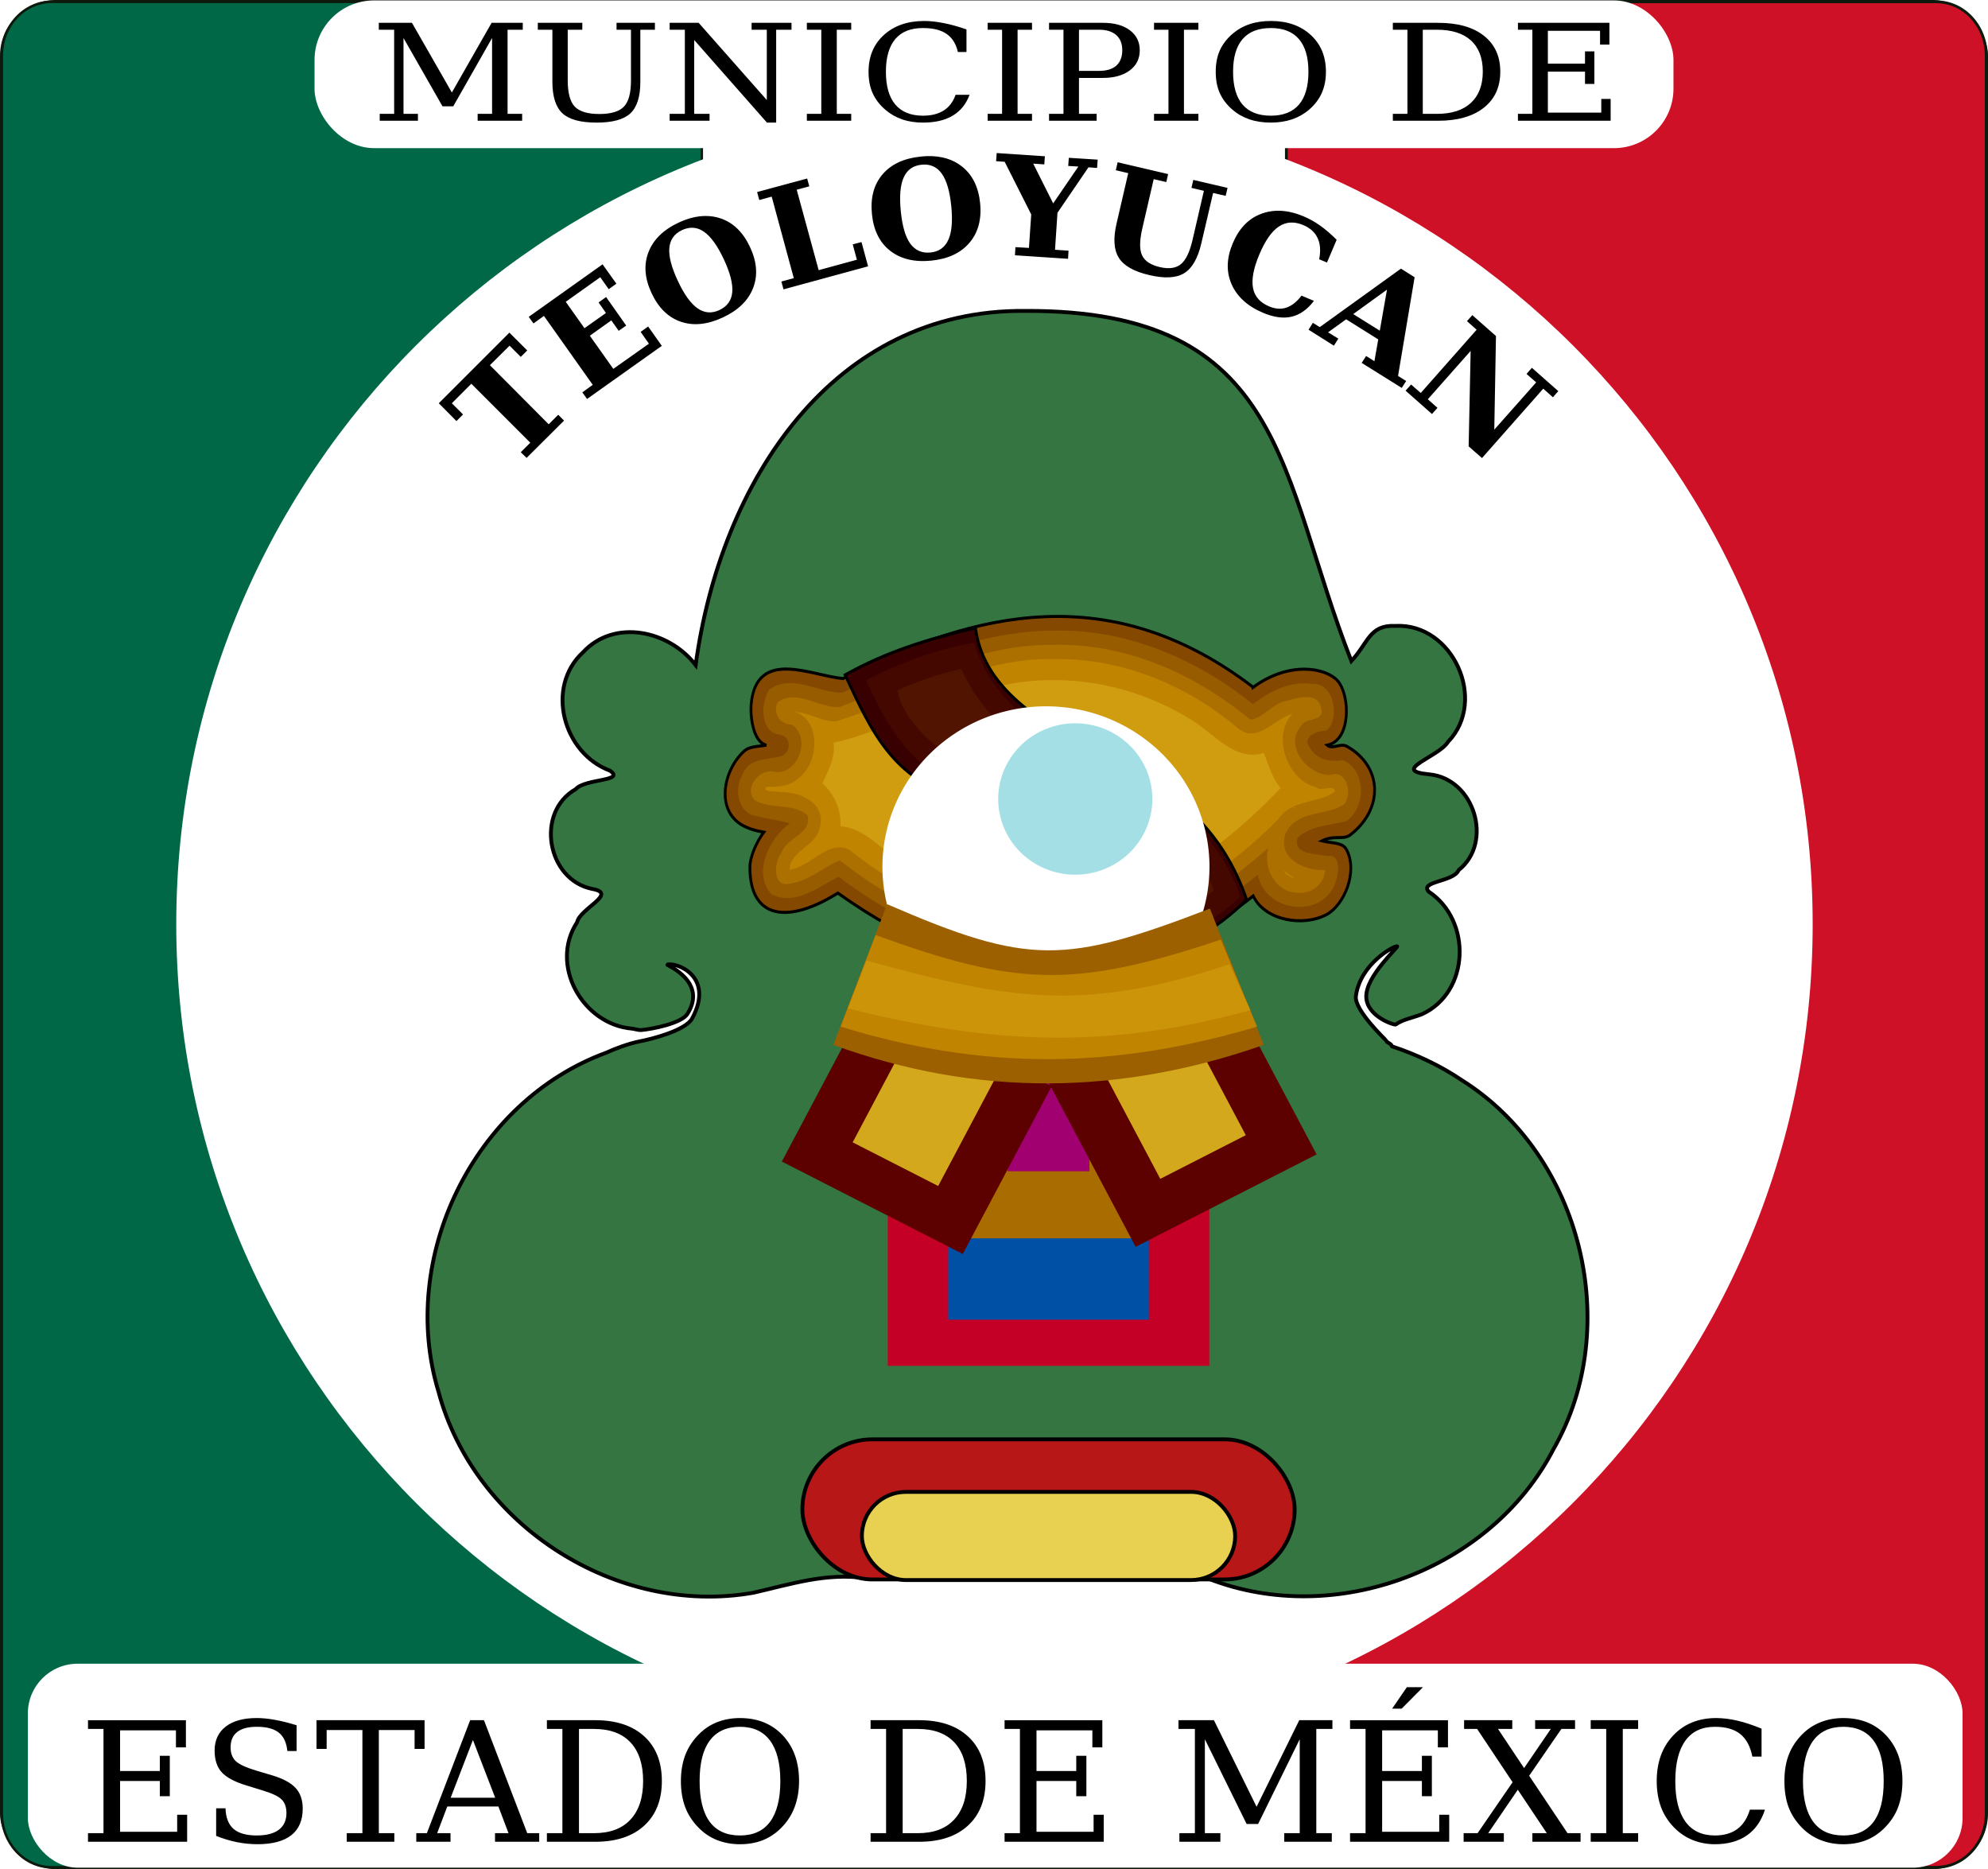 <?xml version="1.0" encoding="UTF-8" standalone="no"?>
<!-- Created with Inkscape (http://www.inkscape.org/) -->

<svg
   xmlns:dc="http://purl.org/dc/elements/1.1/"
   xmlns:cc="http://creativecommons.org/ns#"
   xmlns:rdf="http://www.w3.org/1999/02/22-rdf-syntax-ns#"
   xmlns:svg="http://www.w3.org/2000/svg"
   xmlns="http://www.w3.org/2000/svg"
   xmlns:sodipodi="http://sodipodi.sourceforge.net/DTD/sodipodi-0.dtd"
   xmlns:inkscape="http://www.inkscape.org/namespaces/inkscape"
   width="404.775"
   height="380.521"
   id="svg2"
   version="1.1"
   inkscape:version="0.47 r22583"
   sodipodi:docname="TEOLOYUCAN.svg">
  <defs
     id="defs4">
    <inkscape:perspective
       sodipodi:type="inkscape:persp3d"
       inkscape:vp_x="0 : 526.18109 : 1"
       inkscape:vp_y="0 : 1000 : 0"
       inkscape:vp_z="744.09448 : 526.18109 : 1"
       inkscape:persp3d-origin="372.04724 : 350.78739 : 1"
       id="perspective10" />
    <inkscape:perspective
       id="perspective2905"
       inkscape:persp3d-origin="0.5 : 0.33333333 : 1"
       inkscape:vp_z="1 : 0.5 : 1"
       inkscape:vp_y="0 : 1000 : 0"
       inkscape:vp_x="0 : 0.5 : 1"
       sodipodi:type="inkscape:persp3d" />
    <inkscape:perspective
       id="perspective2978"
       inkscape:persp3d-origin="0.5 : 0.33333333 : 1"
       inkscape:vp_z="1 : 0.5 : 1"
       inkscape:vp_y="0 : 1000 : 0"
       inkscape:vp_x="0 : 0.5 : 1"
       sodipodi:type="inkscape:persp3d" />
    <inkscape:perspective
       id="perspective3949"
       inkscape:persp3d-origin="0.5 : 0.33333333 : 1"
       inkscape:vp_z="1 : 0.5 : 1"
       inkscape:vp_y="0 : 1000 : 0"
       inkscape:vp_x="0 : 0.5 : 1"
       sodipodi:type="inkscape:persp3d" />
    <inkscape:perspective
       id="perspective2913"
       inkscape:persp3d-origin="0.5 : 0.33333333 : 1"
       inkscape:vp_z="1 : 0.5 : 1"
       inkscape:vp_y="0 : 1000 : 0"
       inkscape:vp_x="0 : 0.5 : 1"
       sodipodi:type="inkscape:persp3d" />
    <inkscape:perspective
       id="perspective2898"
       inkscape:persp3d-origin="0.5 : 0.33333333 : 1"
       inkscape:vp_z="1 : 0.5 : 1"
       inkscape:vp_y="0 : 1000 : 0"
       inkscape:vp_x="0 : 0.5 : 1"
       sodipodi:type="inkscape:persp3d" />
    <inkscape:perspective
       sodipodi:type="inkscape:persp3d"
       inkscape:vp_x="0 : 0.5 : 1"
       inkscape:vp_y="0 : 1000 : 0"
       inkscape:vp_z="1 : 0.5 : 1"
       inkscape:persp3d-origin="0.5 : 0.33333333 : 1"
       id="perspective3102" />
    <inkscape:perspective
       sodipodi:type="inkscape:persp3d"
       inkscape:vp_x="0 : 0.5 : 1"
       inkscape:vp_y="0 : 1000 : 0"
       inkscape:vp_z="1 : 0.5 : 1"
       inkscape:persp3d-origin="0.5 : 0.33333333 : 1"
       id="perspective2913-7" />
    <inkscape:perspective
       sodipodi:type="inkscape:persp3d"
       inkscape:vp_x="0 : 0.5 : 1"
       inkscape:vp_y="0 : 1000 : 0"
       inkscape:vp_z="1 : 0.5 : 1"
       inkscape:persp3d-origin="0.5 : 0.33333333 : 1"
       id="perspective3949-3" />
    <inkscape:perspective
       sodipodi:type="inkscape:persp3d"
       inkscape:vp_x="0 : 0.5 : 1"
       inkscape:vp_y="0 : 1000 : 0"
       inkscape:vp_z="1 : 0.5 : 1"
       inkscape:persp3d-origin="0.5 : 0.33333333 : 1"
       id="perspective2978-3" />
    <inkscape:perspective
       sodipodi:type="inkscape:persp3d"
       inkscape:vp_x="0 : 0.5 : 1"
       inkscape:vp_y="0 : 1000 : 0"
       inkscape:vp_z="1 : 0.5 : 1"
       inkscape:persp3d-origin="0.5 : 0.33333333 : 1"
       id="perspective2905-3" />
    <inkscape:perspective
       id="perspective10-0"
       inkscape:persp3d-origin="372.04724 : 350.78739 : 1"
       inkscape:vp_z="744.09448 : 526.18109 : 1"
       inkscape:vp_y="0 : 1000 : 0"
       inkscape:vp_x="0 : 526.18109 : 1"
       sodipodi:type="inkscape:persp3d" />
    <inkscape:perspective
       id="perspective12624"
       inkscape:persp3d-origin="0.5 : 0.33333333 : 1"
       inkscape:vp_z="1 : 0.5 : 1"
       inkscape:vp_y="0 : 1000 : 0"
       inkscape:vp_x="0 : 0.5 : 1"
       sodipodi:type="inkscape:persp3d" />
    <inkscape:perspective
       id="perspective2846"
       inkscape:persp3d-origin="0.5 : 0.33333333 : 1"
       inkscape:vp_z="1 : 0.5 : 1"
       inkscape:vp_y="0 : 1000 : 0"
       inkscape:vp_x="0 : 0.5 : 1"
       sodipodi:type="inkscape:persp3d" />
    <inkscape:perspective
       sodipodi:type="inkscape:persp3d"
       inkscape:vp_x="0 : 526.18109 : 1"
       inkscape:vp_y="0 : 1000 : 0"
       inkscape:vp_z="744.09448 : 526.18109 : 1"
       inkscape:persp3d-origin="372.04724 : 350.78739 : 1"
       id="perspective10-3" />
    <inkscape:perspective
       id="perspective2905-2"
       inkscape:persp3d-origin="0.5 : 0.33333333 : 1"
       inkscape:vp_z="1 : 0.5 : 1"
       inkscape:vp_y="0 : 1000 : 0"
       inkscape:vp_x="0 : 0.5 : 1"
       sodipodi:type="inkscape:persp3d" />
    <inkscape:perspective
       id="perspective2978-6"
       inkscape:persp3d-origin="0.5 : 0.33333333 : 1"
       inkscape:vp_z="1 : 0.5 : 1"
       inkscape:vp_y="0 : 1000 : 0"
       inkscape:vp_x="0 : 0.5 : 1"
       sodipodi:type="inkscape:persp3d" />
    <inkscape:perspective
       id="perspective3949-5"
       inkscape:persp3d-origin="0.5 : 0.33333333 : 1"
       inkscape:vp_z="1 : 0.5 : 1"
       inkscape:vp_y="0 : 1000 : 0"
       inkscape:vp_x="0 : 0.5 : 1"
       sodipodi:type="inkscape:persp3d" />
    <inkscape:perspective
       id="perspective2913-2"
       inkscape:persp3d-origin="0.5 : 0.33333333 : 1"
       inkscape:vp_z="1 : 0.5 : 1"
       inkscape:vp_y="0 : 1000 : 0"
       inkscape:vp_x="0 : 0.5 : 1"
       sodipodi:type="inkscape:persp3d" />
    <inkscape:perspective
       sodipodi:type="inkscape:persp3d"
       inkscape:vp_x="0 : 0.5 : 1"
       inkscape:vp_y="0 : 1000 : 0"
       inkscape:vp_z="1 : 0.5 : 1"
       inkscape:persp3d-origin="0.5 : 0.33333333 : 1"
       id="perspective2898-6" />
    <inkscape:perspective
       sodipodi:type="inkscape:persp3d"
       inkscape:vp_x="0 : 0.5 : 1"
       inkscape:vp_y="0 : 1000 : 0"
       inkscape:vp_z="1 : 0.5 : 1"
       inkscape:persp3d-origin="0.5 : 0.33333333 : 1"
       id="perspective2913-7-1" />
    <inkscape:perspective
       sodipodi:type="inkscape:persp3d"
       inkscape:vp_x="0 : 0.5 : 1"
       inkscape:vp_y="0 : 1000 : 0"
       inkscape:vp_z="1 : 0.5 : 1"
       inkscape:persp3d-origin="0.5 : 0.33333333 : 1"
       id="perspective3949-7" />
    <inkscape:perspective
       sodipodi:type="inkscape:persp3d"
       inkscape:vp_x="0 : 0.5 : 1"
       inkscape:vp_y="0 : 1000 : 0"
       inkscape:vp_z="1 : 0.5 : 1"
       inkscape:persp3d-origin="0.5 : 0.33333333 : 1"
       id="perspective2978-1" />
    <inkscape:perspective
       sodipodi:type="inkscape:persp3d"
       inkscape:vp_x="0 : 0.5 : 1"
       inkscape:vp_y="0 : 1000 : 0"
       inkscape:vp_z="1 : 0.5 : 1"
       inkscape:persp3d-origin="0.5 : 0.33333333 : 1"
       id="perspective2905-9" />
    <inkscape:perspective
       id="perspective10-0-3"
       inkscape:persp3d-origin="372.04724 : 350.78739 : 1"
       inkscape:vp_z="744.09448 : 526.18109 : 1"
       inkscape:vp_y="0 : 1000 : 0"
       inkscape:vp_x="0 : 526.18109 : 1"
       sodipodi:type="inkscape:persp3d" />
    <inkscape:perspective
       id="perspective4802"
       inkscape:persp3d-origin="0.5 : 0.33333333 : 1"
       inkscape:vp_z="1 : 0.5 : 1"
       inkscape:vp_y="0 : 1000 : 0"
       inkscape:vp_x="0 : 0.5 : 1"
       sodipodi:type="inkscape:persp3d" />
    <inkscape:perspective
       sodipodi:type="inkscape:persp3d"
       inkscape:vp_x="0 : 0.5 : 1"
       inkscape:vp_y="0 : 1000 : 0"
       inkscape:vp_z="1 : 0.5 : 1"
       inkscape:persp3d-origin="0.5 : 0.33333333 : 1"
       id="perspective2905-5" />
    <inkscape:perspective
       id="perspective10-7"
       inkscape:persp3d-origin="372.04724 : 350.78739 : 1"
       inkscape:vp_z="744.09448 : 526.18109 : 1"
       inkscape:vp_y="0 : 1000 : 0"
       inkscape:vp_x="0 : 526.18109 : 1"
       sodipodi:type="inkscape:persp3d" />
    <inkscape:perspective
       sodipodi:type="inkscape:persp3d"
       inkscape:vp_x="0 : 0.5 : 1"
       inkscape:vp_y="0 : 1000 : 0"
       inkscape:vp_z="1 : 0.5 : 1"
       inkscape:persp3d-origin="0.5 : 0.33333333 : 1"
       id="perspective2898-1" />
    <inkscape:perspective
       sodipodi:type="inkscape:persp3d"
       inkscape:vp_x="0 : 0.5 : 1"
       inkscape:vp_y="0 : 1000 : 0"
       inkscape:vp_z="1 : 0.5 : 1"
       inkscape:persp3d-origin="0.5 : 0.33333333 : 1"
       id="perspective2913-8" />
    <inkscape:perspective
       sodipodi:type="inkscape:persp3d"
       inkscape:vp_x="0 : 0.5 : 1"
       inkscape:vp_y="0 : 1000 : 0"
       inkscape:vp_z="1 : 0.5 : 1"
       inkscape:persp3d-origin="0.5 : 0.33333333 : 1"
       id="perspective3949-0" />
    <inkscape:perspective
       sodipodi:type="inkscape:persp3d"
       inkscape:vp_x="0 : 0.5 : 1"
       inkscape:vp_y="0 : 1000 : 0"
       inkscape:vp_z="1 : 0.5 : 1"
       inkscape:persp3d-origin="0.5 : 0.33333333 : 1"
       id="perspective2978-9" />
    <inkscape:perspective
       sodipodi:type="inkscape:persp3d"
       inkscape:vp_x="0 : 0.5 : 1"
       inkscape:vp_y="0 : 1000 : 0"
       inkscape:vp_z="1 : 0.5 : 1"
       inkscape:persp3d-origin="0.5 : 0.33333333 : 1"
       id="perspective2905-29" />
    <inkscape:perspective
       id="perspective10-06"
       inkscape:persp3d-origin="372.04724 : 350.78739 : 1"
       inkscape:vp_z="744.09448 : 526.18109 : 1"
       inkscape:vp_y="0 : 1000 : 0"
       inkscape:vp_x="0 : 526.18109 : 1"
       sodipodi:type="inkscape:persp3d" />
    <inkscape:perspective
       sodipodi:type="inkscape:persp3d"
       inkscape:vp_x="0 : 526.18109 : 1"
       inkscape:vp_y="0 : 1000 : 0"
       inkscape:vp_z="744.09448 : 526.18109 : 1"
       inkscape:persp3d-origin="372.04724 : 350.78739 : 1"
       id="perspective10-9" />
    <inkscape:perspective
       sodipodi:type="inkscape:persp3d"
       inkscape:vp_x="0 : 0.5 : 1"
       inkscape:vp_y="0 : 1000 : 0"
       inkscape:vp_z="1 : 0.5 : 1"
       inkscape:persp3d-origin="0.5 : 0.33333333 : 1"
       id="perspective3102-6" />
    <inkscape:perspective
       sodipodi:type="inkscape:persp3d"
       inkscape:vp_x="0 : 0.5 : 1"
       inkscape:vp_y="0 : 1000 : 0"
       inkscape:vp_z="1 : 0.5 : 1"
       inkscape:persp3d-origin="0.5 : 0.33333333 : 1"
       id="perspective2913-4" />
    <inkscape:perspective
       sodipodi:type="inkscape:persp3d"
       inkscape:vp_x="0 : 0.5 : 1"
       inkscape:vp_y="0 : 1000 : 0"
       inkscape:vp_z="1 : 0.5 : 1"
       inkscape:persp3d-origin="0.5 : 0.33333333 : 1"
       id="perspective3949-00" />
    <inkscape:perspective
       sodipodi:type="inkscape:persp3d"
       inkscape:vp_x="0 : 0.5 : 1"
       inkscape:vp_y="0 : 1000 : 0"
       inkscape:vp_z="1 : 0.5 : 1"
       inkscape:persp3d-origin="0.5 : 0.33333333 : 1"
       id="perspective2978-4" />
    <inkscape:perspective
       sodipodi:type="inkscape:persp3d"
       inkscape:vp_x="0 : 0.5 : 1"
       inkscape:vp_y="0 : 1000 : 0"
       inkscape:vp_z="1 : 0.5 : 1"
       inkscape:persp3d-origin="0.5 : 0.33333333 : 1"
       id="perspective2905-6" />
    <inkscape:perspective
       id="perspective10-6"
       inkscape:persp3d-origin="372.04724 : 350.78739 : 1"
       inkscape:vp_z="744.09448 : 526.18109 : 1"
       inkscape:vp_y="0 : 1000 : 0"
       inkscape:vp_x="0 : 526.18109 : 1"
       sodipodi:type="inkscape:persp3d" />
    <filter
       inkscape:collect="always"
       id="filter6075"
       x="-0.183"
       width="1.366"
       y="-0.183"
       height="1.366">
      <feGaussianBlur
         inkscape:collect="always"
         stdDeviation="3.939"
         id="feGaussianBlur6077" />
    </filter>
  </defs>
  <sodipodi:namedview
     id="base"
     pagecolor="#ffffff"
     bordercolor="#666666"
     borderopacity="1.0"
     inkscape:pageopacity="0.0"
     inkscape:pageshadow="2"
     inkscape:zoom="1.3718043"
     inkscape:cx="104.70584"
     inkscape:cy="190.26038"
     inkscape:document-units="mm"
     inkscape:current-layer="layer3"
     showgrid="false"
     inkscape:window-width="1440"
     inkscape:window-height="848"
     inkscape:window-x="0"
     inkscape:window-y="1"
     inkscape:window-maximized="1"
     showguides="true"
     inkscape:guide-bbox="true" />
  <g
     inkscape:groupmode="layer"
     id="layer2"
     inkscape:label="base gral"
     style="display:inline"
     transform="translate(0.003,27.271)"
     sodipodi:insensitive="true">
    <rect
       style="fill:#ffffff;fill-opacity:1;stroke:#0d190c;stroke-width:0.746;stroke-miterlimit:4;stroke-opacity:1;stroke-dasharray:none"
       id="rect4108"
       width="404.029"
       height="379.775"
       x="0.371"
       y="-26.898"
       ry="10.983" />
    <path
       style="fill:#ce1126;fill-opacity:1;stroke:#0d190c;stroke-width:0.562;stroke-miterlimit:4;stroke-opacity:1;stroke-dasharray:none"
       d="m 261.91,-26.903 0,379.773 132.305,0 c 5.648,0 10.187,-4.89 10.187,-10.975 l 0,-357.823 c 0,-6.085 -4.539,-10.975 -10.187,-10.975 l -132.305,0 z"
       id="rect4112" />
    <path
       style="fill:#006847;fill-opacity:1;stroke:#0d190c;stroke-width:0.511;stroke-miterlimit:4;stroke-opacity:1;stroke-dasharray:none"
       d="m 10.58,-26.903 c -5.648,0 -10.218,4.89 -10.218,10.975 l 0,357.823 c 0,6.085 4.57,10.975 10.218,10.975 l 132.305,0 0,-379.773 -132.305,0 z"
       id="rect4110" />
    <path
       transform="matrix(1.24,0,0,1.24,-223.4,-510.248)"
       d="m 477.802,541.225 c 0,74.2 -60.151,134.35 -134.35,134.35 -74.2,0 -134.35,-60.151 -134.35,-134.35 0,-74.2 60.151,-134.35 134.35,-134.35 74.2,0 134.35,60.151 134.35,134.35 z"
       sodipodi:ry="134.3503"
       sodipodi:rx="134.3503"
       sodipodi:cy="541.22498"
       sodipodi:cx="343.45187"
       id="path2830"
       style="fill:#ffffff;fill-opacity:1;stroke:none;display:inline"
       sodipodi:type="arc" />
    <rect
       style="fill:#ffffff;fill-opacity:1;stroke:none"
       id="rect4106"
       width="393.921"
       height="41.521"
       x="151.789"
       y="680.573"
       ry="10.108"
       transform="translate(-146.118,-369.145)" />
    <path
       transform="translate(-146.118,-369.145)"
       style="font-size:33.952px;font-style:normal;font-variant:normal;font-weight:normal;font-stretch:normal;text-align:start;line-height:125%;writing-mode:lr-tb;text-anchor:start;fill:#000000;fill-opacity:1;stroke:none;display:inline;font-family:DejaVu Serif;-inkscape-font-specification:DejaVu Serif"
       d="m 432.562,685.35 -3,4.375 1.938,0 4.344,-4.375 -3.281,0 z m -234.219,6.281 c -2.697,3e-5 -4.789,0.59 -6.281,1.75 -1.492,1.16 -2.25,2.775 -2.25,4.875 0,1.868 0.476,3.334 1.438,4.406 0.973,1.072 2.666,1.969 5.031,2.688 l 3.25,1 c 2.011,0.608 3.319,1.234 3.938,1.875 0.63,0.641 0.969,1.556 0.969,2.75 -2e-5,1.492 -0.524,2.622 -1.562,3.406 -1.028,0.774 -2.533,1.156 -4.5,1.156 -2.111,0 -3.68,-0.449 -4.719,-1.344 -1.028,-0.906 -1.57,-2.309 -1.625,-4.188 l -1.906,0 0,5.625 c 1.459,0.564 2.878,1.005 4.281,1.281 1.415,0.276 2.797,0.406 4.156,0.406 3.039,0 5.339,-0.628 6.875,-1.844 1.536,-1.216 2.312,-3.008 2.312,-5.406 -2e-5,-1.757 -0.476,-3.149 -1.438,-4.188 -0.951,-1.05 -2.569,-1.92 -4.812,-2.594 l -3.062,-0.906 c -2.221,-0.663 -3.659,-1.326 -4.344,-2 -0.685,-0.674 -1.031,-1.599 -1.031,-2.781 -1e-5,-1.359 0.437,-2.418 1.344,-3.125 0.917,-0.718 2.254,-1.062 4,-1.062 2,2e-5 3.496,0.403 4.469,1.188 0.984,0.774 1.562,2.004 1.75,3.75 l 1.875,0 0,-5.25 c -1.547,-0.475 -3.005,-0.851 -4.375,-1.094 -1.37,-0.254 -2.632,-0.375 -3.781,-0.375 z m 98.438,0 c -1.702,3e-5 -3.264,0.291 -4.656,0.844 -1.393,0.542 -2.604,1.354 -3.688,2.438 -1.238,1.238 -2.173,2.638 -2.781,4.219 -0.597,1.569 -0.906,3.343 -0.906,5.344 0,2 0.309,3.806 0.906,5.375 0.608,1.569 1.543,2.95 2.781,4.188 1.072,1.072 2.284,1.885 3.688,2.438 1.415,0.553 2.976,0.844 4.656,0.844 1.691,0 3.232,-0.271 4.625,-0.812 1.393,-0.553 2.636,-1.386 3.719,-2.469 1.238,-1.227 2.142,-2.607 2.75,-4.188 0.608,-1.591 0.937,-3.397 0.938,-5.375 -3e-5,-3.857 -1.102,-6.958 -3.312,-9.312 -2.21,-2.354 -5.127,-3.531 -8.719,-3.531 z m 198.781,0 c -3.636,3e-5 -6.56,1.197 -8.781,3.562 -2.221,2.354 -3.344,5.435 -3.344,9.281 0,1.989 0.309,3.795 0.906,5.375 0.608,1.569 1.512,2.95 2.75,4.188 1.072,1.072 2.306,1.885 3.688,2.438 1.381,0.553 2.886,0.844 4.5,0.844 2.63,0 4.787,-0.599 6.5,-1.781 1.724,-1.194 2.958,-2.94 3.688,-5.25 l -3.062,0 c -0.531,1.746 -1.369,3.053 -2.562,3.938 -1.194,0.873 -2.717,1.312 -4.562,1.312 -2.641,0 -4.641,-0.945 -6,-2.812 -1.359,-1.879 -2.063,-4.625 -2.062,-8.25 -10e-6,-3.636 0.703,-6.382 2.062,-8.25 1.359,-1.879 3.359,-2.812 6,-2.812 2.221,2e-5 3.929,0.485 5.156,1.469 1.238,0.984 2.06,2.516 2.469,4.594 l 1.875,0 0,-5.688 c -1.757,-0.718 -3.381,-1.271 -4.906,-1.625 -1.525,-0.354 -2.964,-0.531 -4.312,-0.531 z m 25.875,0 c -1.702,3e-5 -3.232,0.291 -4.625,0.844 -1.393,0.542 -2.636,1.354 -3.719,2.438 -1.238,1.238 -2.173,2.638 -2.781,4.219 -0.597,1.569 -0.875,3.343 -0.875,5.344 0,2 0.278,3.806 0.875,5.375 0.608,1.569 1.543,2.95 2.781,4.188 1.072,1.072 2.315,1.885 3.719,2.438 1.415,0.553 2.945,0.844 4.625,0.844 1.691,0 3.232,-0.271 4.625,-0.812 1.393,-0.553 2.636,-1.386 3.719,-2.469 1.238,-1.227 2.173,-2.607 2.781,-4.188 0.608,-1.591 0.906,-3.397 0.906,-5.375 -3e-5,-3.857 -1.102,-6.958 -3.312,-9.312 -2.21,-2.354 -5.127,-3.531 -8.719,-3.531 z m -357.406,0.438 0,1.781 3.156,0 0,21.219 -3.156,0 0,1.75 20.188,0 0,-5.5 -2.031,0 0,3.469 -11.625,0 0,-10.344 8.094,0 0,3.094 2.031,0 0,-8.219 -2.031,0 0,3.094 -8.094,0 0,-8.281 11.375,0 0,3.469 2.031,0 0,-5.531 -19.938,0 z m 46.531,0 0,5.844 2.062,0 0,-3.844 7.281,0 0,21 -3.188,0 0,1.75 9.688,0 0,-1.75 -3.156,0 0,-21 7.281,0 0,3.844 2.031,0 0,-5.844 -22,0 z m 31.281,0 -8.812,23 -2.156,0 0,1.75 6.969,0 0,-1.75 -2.719,0 2.062,-5.438 10.406,0 2.062,5.438 -2.75,0 0,1.75 9,0 0,-1.75 -2.438,0 -8.812,-23 -2.812,0 z m 15.625,0 0,1.781 3.156,0 0,21.219 -3.156,0 0,1.75 9.844,0 c 4.255,0 7.581,-1.093 9.969,-3.281 2.387,-2.188 3.594,-5.203 3.594,-9.094 -3e-5,-3.879 -1.207,-6.916 -3.594,-9.094 -2.376,-2.177 -5.703,-3.281 -9.969,-3.281 l -9.844,0 z m 65.906,0 0,1.781 3.156,0 0,21.219 -3.156,0 0,1.75 9.875,0 c 4.255,0 7.55,-1.093 9.938,-3.281 2.387,-2.188 3.594,-5.203 3.594,-9.094 -3e-5,-3.879 -1.207,-6.916 -3.594,-9.094 -2.376,-2.177 -5.671,-3.281 -9.938,-3.281 l -9.875,0 z m 27.281,0 0,1.781 3.125,0 0,21.219 -3.125,0 0,1.75 20.188,0 0,-5.5 -2.062,0 0,3.469 -11.625,0 0,-10.344 8.094,0 0,3.094 2.062,0 0,-8.219 -2.062,0 0,3.094 -8.094,0 0,-8.281 11.375,0 0,3.469 2.031,0 0,-5.531 -19.906,0 z m 35.406,0 0,1.781 3.344,0 0,21.219 -3.156,0 0,1.75 8.344,0 0,-1.75 -3.156,0 0,-19.125 8.5,17.25 2.344,0 8.469,-17.25 0,19.125 -3.156,0 0,1.75 9.688,0 0,-1.75 -3.156,0 0,-21.219 3.281,0 0,-1.781 -6.75,0 -8.688,17.625 -8.688,-17.625 -7.219,0 z m 34.938,0 0,1.781 3.156,0 0,21.219 -3.156,0 0,1.75 20.188,0 0,-5.5 -2.031,0 0,3.469 -11.625,0 0,-10.344 8.094,0 0,3.094 2.031,0 0,-8.219 -2.031,0 0,3.094 -8.094,0 0,-8.281 11.344,0 0,3.469 2.062,0 0,-5.531 -19.938,0 z m 23.219,0 0,1.781 2.656,0 7.219,10.844 -7.125,10.375 -2.844,0 0,1.75 8.188,0 0,-1.75 -3.188,0 6.031,-8.844 5.906,8.844 -2.938,0 0,1.75 9.812,0 0,-1.75 -2.656,0 -7.812,-11.688 6.562,-9.531 2.781,0 0,-1.781 -8.125,0 0,1.781 3.188,0 -5.438,7.969 -5.312,-7.969 2.906,0 0,-1.781 -9.812,0 z m 25.781,0 0,1.781 3.156,0 0,21.219 -3.156,0 0,1.75 9.656,0 0,-1.75 -3.125,0 0,-21.219 3.125,0 0,-1.781 -9.656,0 z m -173.219,1.344 c 2.708,2e-5 4.743,0.945 6.125,2.812 1.381,1.857 2.094,4.592 2.094,8.25 -2e-5,3.647 -0.712,6.413 -2.094,8.281 -1.382,1.857 -3.417,2.781 -6.125,2.781 -2.719,0 -4.775,-0.924 -6.156,-2.781 -1.382,-1.868 -2.063,-4.634 -2.062,-8.281 -10e-6,-3.658 0.681,-6.393 2.062,-8.25 1.382,-1.868 3.437,-2.812 6.156,-2.812 z m 224.656,0 c 2.708,2e-5 4.775,0.945 6.156,2.812 1.381,1.857 2.062,4.592 2.062,8.25 -2e-5,3.647 -0.681,6.413 -2.062,8.281 -1.382,1.857 -3.449,2.781 -6.156,2.781 -2.719,0 -4.743,-0.924 -6.125,-2.781 -1.382,-1.868 -2.094,-4.634 -2.094,-8.281 -10e-6,-3.658 0.712,-6.393 2.094,-8.25 1.382,-1.868 3.406,-2.812 6.125,-2.812 z M 264,693.85 l 3.062,0 c 3.227,2e-5 5.693,0.906 7.406,2.719 1.713,1.813 2.594,4.449 2.594,7.875 -2e-5,3.426 -0.87,6.04 -2.594,7.875 -1.713,1.835 -4.19,2.75 -7.406,2.75 l -3.062,0 0,-21.219 z m 65.906,0 3.094,0 c 3.227,2e-5 5.693,0.906 7.406,2.719 1.713,1.813 2.562,4.449 2.562,7.875 -2e-5,3.426 -0.87,6.04 -2.594,7.875 -1.713,1.835 -4.159,2.75 -7.375,2.75 l -3.094,0 0,-21.219 z m -87.5,2.25 4.531,11.75 -9.062,0 4.531,-11.75 z"
       id="text4089" />
    <rect
       style="fill:#ffffff;fill-opacity:1;stroke:none"
       id="rect3833"
       width="276.692"
       height="30.072"
       x="64.039"
       y="-27.184"
       ry="12.11" />
    <path
       style="font-size:29.46px;font-style:normal;font-variant:normal;font-weight:normal;font-stretch:normal;text-align:start;line-height:125%;writing-mode:lr-tb;text-anchor:start;fill:#000000;fill-opacity:1;stroke:none;display:inline;font-family:DejaVu Serif;-inkscape-font-specification:DejaVu Serif"
       d="m 188.156,-23 c -3.397,2e-5 -6.143,0.969 -8.219,2.875 -2.075,1.897 -3.094,4.369 -3.094,7.469 0,1.603 0.255,3.039 0.812,4.312 0.568,1.265 1.437,2.409 2.594,3.406 1.002,0.864 2.147,1.523 3.438,1.969 1.291,0.445 2.711,0.656 4.219,0.656 2.457,-4e-7 4.462,-0.453 6.062,-1.406 1.611,-0.962 2.756,-2.388 3.438,-4.25 l -2.844,0 c -0.496,1.407 -1.291,2.475 -2.406,3.188 -1.115,0.704 -2.526,1.063 -4.25,1.062 -2.468,1e-6 -4.355,-0.776 -5.625,-2.281 -1.27,-1.514 -1.906,-3.735 -1.906,-6.656 -1e-5,-2.93 0.636,-5.151 1.906,-6.656 1.27,-1.514 3.157,-2.25 5.625,-2.25 2.075,1.9e-5 3.666,0.395 4.812,1.188 1.156,0.793 1.93,2.013 2.312,3.688 l 1.75,0 0,-4.594 c -1.642,-0.579 -3.169,-0.996 -4.594,-1.281 -1.425,-0.285 -2.772,-0.437 -4.031,-0.438 z m 70.594,0 c -1.59,2e-5 -3.043,0.211 -4.344,0.656 -1.301,0.436 -2.457,1.096 -3.469,1.969 -1.156,0.998 -2.026,2.133 -2.594,3.406 -0.558,1.265 -0.812,2.7 -0.812,4.312 0,1.612 0.255,3.048 0.812,4.312 0.568,1.265 1.437,2.409 2.594,3.406 1.002,0.864 2.157,1.523 3.469,1.969 1.322,0.445 2.774,0.656 4.344,0.656 1.58,-4e-7 3.012,-0.22 4.312,-0.656 1.301,-0.445 2.457,-1.096 3.469,-1.969 1.156,-0.989 2.026,-2.133 2.594,-3.406 0.568,-1.283 0.844,-2.718 0.844,-4.312 -2e-5,-3.109 -1.029,-5.603 -3.094,-7.5 -2.065,-1.897 -4.769,-2.844 -8.125,-2.844 z m -181.625,0.375 0,1.406 3.125,0 0,17.125 -2.938,0 0,1.406 7.781,0 0,-1.406 -2.938,0 0,-15.438 7.938,13.906 2.188,0 7.906,-13.906 0,15.438 -2.938,0 0,1.406 9.062,0 0,-1.406 -2.969,0 0,-17.125 3.094,0 0,-1.406 -6.344,0 L 92,-8.438 83.875,-22.625 l -6.75,0 z m 32.375,0 0,1.406 2.969,0 0,10.594 c 0,3.019 0.689,5.173 2.062,6.438 1.384,1.265 3.695,1.875 6.938,1.875 3.242,-4e-7 5.522,-0.619 6.875,-1.875 1.353,-1.256 2.031,-3.4 2.031,-6.438 l 0,-10.594 2.969,0 0,-1.406 -7.812,0 0,1.406 2.938,0 0,10.312 c -2e-5,2.547 -0.467,4.337 -1.438,5.344 -0.96,1.006 -2.636,1.5 -5,1.5 -2.364,1.4e-6 -4.029,-0.494 -5,-1.5 -0.96,-1.006 -1.438,-2.796 -1.438,-5.344 l 0,-10.312 2.969,0 0,-1.406 -9.062,0 z m 26.844,0 0,1.406 3.094,0 0,17.125 -3.094,0 0,1.406 8.125,0 0,-1.406 -3.125,0 0,-15.031 14.812,16.812 1.875,0 0,-18.906 3.125,0 0,-1.406 -8.125,0 0,1.406 3.094,0 0,14.312 -13.875,-15.719 -5.906,0 z m 27.938,0 0,1.406 2.938,0 0,17.125 -2.938,0 0,1.406 9.031,0 0,-1.406 -2.938,0 0,-17.125 2.938,0 0,-1.406 -9.031,0 z m 36.812,0 0,1.406 2.938,0 0,17.125 -2.938,0 0,1.406 9.031,0 0,-1.406 -2.938,0 0,-17.125 2.938,0 0,-1.406 -9.031,0 z m 12.5,0 0,1.406 2.938,0 0,17.125 -2.938,0 0,1.406 9.688,0 0,-1.406 -3.594,0 0,-7.312 4.844,0 c 2.313,9e-6 4.147,-0.516 5.5,-1.531 1.353,-1.015 2.031,-2.384 2.031,-4.094 -2e-5,-1.719 -0.679,-3.087 -2.031,-4.094 -1.353,-1.015 -3.187,-1.5 -5.5,-1.5 l -10.938,0 z m 21.375,0 0,1.406 2.938,0 0,17.125 -2.938,0 0,1.406 9.031,0 0,-1.406 -2.938,0 0,-17.125 2.938,0 0,-1.406 -9.031,0 z m 48.625,0 0,1.406 2.969,0 0,17.125 -2.969,0 0,1.406 9.219,0 c 3.975,0 7.082,-0.893 9.312,-2.656 2.23,-1.764 3.344,-4.208 3.344,-7.344 -2e-5,-3.126 -1.114,-5.558 -3.344,-7.312 -2.22,-1.755 -5.327,-2.625 -9.312,-2.625 l -9.219,0 z m 25.469,0 0,1.406 2.938,0 0,17.125 -2.938,0 0,1.406 18.875,0 0,-4.438 -1.906,0 0,2.781 -10.875,0 0,-8.344 7.562,0 0,2.5 1.906,0 0,-6.625 -1.906,0 0,2.5 -7.562,0 0,-6.688 10.625,0 0,2.812 1.906,0 0,-4.438 -18.625,0 z m -50.312,1.062 c 2.53,1.9e-5 4.428,0.745 5.719,2.25 1.291,1.496 1.937,3.708 1.938,6.656 -2e-5,2.939 -0.647,5.182 -1.938,6.688 -1.291,1.496 -3.189,2.25 -5.719,2.25 -2.54,1e-6 -4.459,-0.754 -5.75,-2.25 -1.291,-1.505 -1.938,-3.748 -1.938,-6.688 -1e-5,-2.948 0.647,-5.16 1.938,-6.656 1.291,-1.505 3.21,-2.25 5.75,-2.25 z m -39.062,0.344 4.094,0 c 1.538,1.9e-5 2.695,0.381 3.5,1.094 0.805,0.713 1.219,1.731 1.219,3.094 -2e-5,1.354 -0.413,2.404 -1.219,3.125 -0.805,0.713 -1.962,1.063 -3.5,1.062 l -4.094,0 0,-8.375 z m 70,0 2.875,0 c 3.015,1.9e-5 5.337,0.727 6.938,2.188 1.6,1.461 2.406,3.583 2.406,6.344 -2e-5,2.761 -0.827,4.896 -2.438,6.375 -1.6,1.479 -3.902,2.219 -6.906,2.219 l -2.875,0 0,-17.125 z"
       id="text3827" />
  </g>
  <g
     inkscape:groupmode="layer"
     id="layer3"
     inkscape:label="nombre"
     style="display:inline"
     transform="translate(0.003,27.271)"
     sodipodi:insensitive="true">
    <path
       sodipodi:type="arc"
       style="fill:#ffffff;fill-opacity:1;stroke:none;display:inline"
       id="path2834"
       sodipodi:cx="343.45187"
       sodipodi:cy="541.22498"
       sodipodi:rx="134.3503"
       sodipodi:ry="134.3503"
       d="m 477.802,541.225 a 134.35,134.35 0 1 1 -268.701,0 134.35,134.35 0 1 1 268.701,0 z"
       transform="matrix(1.015,0,0,0.977,-145.93,-367.821)" />
    <path
       style="font-size:28.144px;font-style:normal;font-variant:normal;font-weight:bold;font-stretch:normal;text-align:start;line-height:125%;writing-mode:lr-tb;text-anchor:start;fill:#000000;fill-opacity:1;stroke:none;font-family:DejaVu Serif;-inkscape-font-specification:DejaVu Serif Bold"
       d="m 202.938,31.156 -0.125,1.656 1.75,0.125 5.406,10.719 -0.469,6.812 -2.75,-0.156 -0.094,1.656 10.812,0.719 0.094,-1.656 -2.75,-0.188 0.5,-7.531 6.312,-9.25 1.75,0.125 0.125,-1.688 -5.875,-0.375 -0.125,1.656 2.062,0.125 -5.125,7.5 -4.062,-8.094 2.25,0.156 0.125,-1.656 -9.812,-0.656 z m -14.188,0.625 c -0.409,0.011 -0.82,0.051 -1.25,0.094 -3.428,0.339 -6.039,1.544 -7.812,3.625 -1.765,2.071 -2.483,4.762 -2.156,8.062 0.327,3.3 1.551,5.784 3.688,7.469 2.137,1.685 4.938,2.371 8.375,2.031 3.428,-0.339 6.016,-1.554 7.781,-3.625 1.774,-2.072 2.514,-4.762 2.188,-8.062 -0.328,-3.309 -1.582,-5.815 -3.719,-7.5 -1.87,-1.474 -4.229,-2.17 -7.094,-2.094 z m 38.812,1.25 -0.375,1.625 2.531,0.594 -2.375,10.25 c -0.71,3.042 -0.555,5.378 0.469,7 1.023,1.622 3.092,2.778 6.188,3.5 3.114,0.726 5.472,0.611 7.094,-0.375 1.624,-0.995 2.788,-3.011 3.5,-6.062 L 247,39.281 l 2.562,0.594 0.375,-1.625 -6.969,-1.625 -0.375,1.625 2.531,0.594 -2.312,10 c -0.576,2.471 -1.364,4.11 -2.375,4.938 -1,0.82 -2.443,1.022 -4.281,0.594 -1.883,-0.439 -3.08,-1.235 -3.625,-2.406 -0.543,-1.18 -0.518,-3.011 0.062,-5.5 l 2.312,-10 2.562,0.594 0.375,-1.625 -10.281,-2.406 z M 188.281,33.5 c 1.442,0.019 2.6,0.633 3.469,1.844 0.993,1.384 1.638,3.598 1.938,6.625 0.299,3.018 0.109,5.292 -0.594,6.844 -0.703,1.552 -1.915,2.421 -3.656,2.594 -1.732,0.171 -3.122,-0.452 -4.125,-1.844 -0.995,-1.402 -1.61,-3.603 -1.906,-6.594 -0.297,-2.999 -0.108,-5.283 0.594,-6.844 0.71,-1.571 1.924,-2.422 3.656,-2.594 0.218,-0.022 0.419,-0.034 0.625,-0.031 z m -23.938,2.844 -10.188,2.75 0.438,1.625 2.531,-0.688 4.5,16.594 -2.531,0.688 0.438,1.594 17.219,-4.688 -1.344,-4.938 -1.781,0.469 0.844,3.125 -7.781,2.125 -4.469,-16.375 2.562,-0.688 -0.438,-1.594 z m 95.5,6.562 c -1.058,0.041 -2.087,0.257 -3.062,0.625 -2.589,0.977 -4.507,2.978 -5.781,6 -1.27,3.014 -1.355,5.769 -0.25,8.312 1.117,2.539 3.246,4.499 6.438,5.844 2.178,0.918 4.122,1.182 5.812,0.781 1.69,-0.401 3.211,-1.479 4.531,-3.219 L 265,60.188 c -0.961,1.265 -1.996,2.075 -3.094,2.438 -1.089,0.366 -2.242,0.28 -3.5,-0.25 -1.857,-0.783 -2.956,-2.022 -3.281,-3.75 -0.325,-1.728 0.096,-4.001 1.281,-6.812 1.185,-2.811 2.505,-4.714 3.969,-5.688 1.468,-0.982 3.128,-1.088 4.969,-0.312 1.427,0.601 2.402,1.496 2.938,2.656 0.539,1.152 0.652,2.587 0.312,4.312 l 1.594,0.656 1.969,-4.625 c -1.128,-1.122 -2.242,-2.092 -3.344,-2.875 -1.102,-0.783 -2.221,-1.402 -3.344,-1.875 -1.994,-0.841 -3.861,-1.224 -5.625,-1.156 z m -116.125,1.062 c -1.739,-0.002 -3.575,0.431 -5.531,1.344 -3.122,1.456 -5.173,3.48 -6.156,6.031 -0.979,2.539 -0.777,5.307 0.625,8.312 1.402,3.005 3.394,4.962 5.969,5.844 2.575,0.881 5.432,0.585 8.562,-0.875 3.122,-1.456 5.177,-3.461 6.156,-6 0.987,-2.543 0.777,-5.307 -0.625,-8.312 -1.406,-3.014 -3.394,-4.962 -5.969,-5.844 -0.965,-0.331 -1.988,-0.499 -3.031,-0.5 z M 140.625,46.375 c 0.947,-0.06 1.846,0.202 2.719,0.812 1.396,0.977 2.745,2.837 4.031,5.594 1.282,2.748 1.867,4.991 1.719,6.688 -0.149,1.697 -1.039,2.916 -2.625,3.656 -1.577,0.736 -3.061,0.606 -4.469,-0.375 -1.403,-0.993 -2.73,-2.871 -4,-5.594 -1.274,-2.731 -1.863,-4.951 -1.719,-6.656 0.149,-1.717 1.016,-2.92 2.594,-3.656 0.595,-0.277 1.182,-0.433 1.75,-0.469 z m -17.938,7.438 -15.031,10.688 0.969,1.344 2.125,-1.531 9.938,14.031 -2.125,1.531 0.969,1.344 15.219,-10.812 -2.781,-3.938 -1.531,1.094 1.688,2.406 -7.25,5.125 -4.781,-6.75 4.375,-3.125 1.5,2.125 1.531,-1.062 -4.094,-5.812 -1.531,1.094 1.5,2.156 -4.375,3.094 -3.812,-5.375 7.031,-5 1.719,2.438 1.562,-1.125 -2.812,-3.938 z m 162.562,0.875 -16.531,11.906 -1.406,-0.875 -0.875,1.406 5.156,3.25 0.906,-1.438 -2.094,-1.281 3.688,-2.656 6.531,4.094 -0.781,4.438 -1.688,-1.062 -0.906,1.406 8.156,5.094 0.906,-1.406 -1.656,-1.031 3.375,-20.094 -2.781,-1.75 z m -2.844,4.281 -1.469,8.344 -5.406,-3.375 6.875,-4.969 z m 17.375,5.188 -1.094,1.219 1.969,1.75 -11.375,12.875 -1.969,-1.719 -1.125,1.25 5.375,4.75 1.125,-1.25 -1.969,-1.75 8.719,-9.844 -0.406,19.438 2.719,2.375 12.469,-14.125 1.969,1.75 1.094,-1.25 -5.375,-4.75 -1.094,1.25 1.969,1.719 -8.531,9.625 0.344,-19.062 -4.812,-4.25 z m -196.062,3.562 -14.375,14.375 3.594,3.625 L 94.281,84.375 92,82.094 95.969,78.125 l 12,12 -1.938,1.938 1.188,1.156 7.625,-7.594 -1.188,-1.188 -1.938,1.938 L 99.75,74.344 l 4,-3.969 2.281,2.281 1.312,-1.312 -3.625,-3.625 z"
       transform="translate(-0.003,-27.271)"
       id="text2851" />
  </g>
  <g
     inkscape:label="Capa 1"
     inkscape:groupmode="layer"
     id="layer1"
     transform="translate(-146.115,-341.873)"
     style="display:inline"
     sodipodi:insensitive="true">
    <g
       transform="matrix(0.987,0,0,0.987,-1197.738,362.717)"
       style="display:inline"
       id="g6099">
      <path
         sodipodi:nodetypes="ccccccccsssssccccccccssssscccccccc"
         id="path4053"
         d="m 1573.069,43.01 c -39.724,-0.407 -62.858,35.168 -68.01,73.048 -5.443,-7.115 -16.75,-9.665 -23.253,-2.618 -7.78,7.184 -4.094,20.786 5.56,24.392 3.305,2.223 -5.115,1.607 -7.058,3.826 -8.385,4.796 -5.899,18.716 3.429,20.575 5.379,0.946 -2.55,4.017 -3.144,6.894 -5.755,8.789 1.151,21.043 11.305,21.915 0.759,0.095 1.388,0.342 1.922,0.295 2.385,-0.208 8.314,-1.396 9.532,-3.309 4.253,-6.678 -4.335,-10.123 -4.175,-10.173 1.837,-0.577 9.873,2.329 5.168,11.082 -1.332,2.479 -8.332,4.262 -10.792,4.73 -2.256,0.429 -5.281,1.569 -6.967,2.358 -27.36,10.046 -42.953,42.369 -34.568,69.921 7.373,27.567 36.697,46.42 64.962,41.453 7.72,-1.76 15.017,-4.171 23.152,-2.997 23.595,0.097 47.264,-0.193 70.813,0.143 26.203,10.153 58.321,-1.985 71.133,-26.862 14.341,-25.083 5.809,-60.445 -18.943,-75.985 -4.433,-3.007 -9.316,-5.29 -14.412,-6.992 -0.188,-0.611 -1.052,-0.715 -1.205,-1.17 -0.057,-0.17 -6.64,-6.305 -6.258,-9.195 0.89,-6.732 8.012,-10.459 8.511,-10.276 0.356,0.13 -6.533,6.158 -6.37,10.48 0.151,4.046 5.852,5.849 6.107,5.648 1.26,-0.991 3.377,-1.341 5.387,-2.122 9.863,-4.523 10.356,-19.364 1.371,-25.291 -1.877,-2.168 5.166,-1.974 6.192,-4.426 7.244,-5.746 3.245,-18.887 -6.066,-19.757 -8.179,-0.755 1.873,-3.51 3.89,-6.713 8.198,-8.512 0.979,-24.548 -10.916,-23.901 -5.368,-0.227 -5.539,3.524 -9.041,7.241 -14.991,-38.083 -13.301,-72.438 -67.255,-72.214 z"
         style="fill:#347542;fill-opacity:1;stroke:#000000;stroke-width:0.793;stroke-miterlimit:4;stroke-opacity:1;stroke-dasharray:none;display:inline" />
      <rect
         ry="14.451"
         y="275.758"
         x="1527.077"
         height="28.902"
         width="101.55"
         id="rect3745"
         style="fill:#b71717;fill-opacity:1;stroke:#000000;stroke-width:0.793;stroke-miterlimit:4;stroke-opacity:1;stroke-dasharray:none;display:inline" />
      <rect
         style="fill:#e8d050;fill-opacity:1;stroke:#000000;stroke-width:0.793;stroke-miterlimit:4;stroke-opacity:1;stroke-dasharray:none;display:inline"
         id="rect3747"
         width="77.007"
         height="18.186"
         x="1539.348"
         y="286.598"
         ry="9.093" />
      <g
         transform="matrix(-0.669,0,0,0.733,3097.285,42.971)"
         id="g5186">
        <path
           sodipodi:nodetypes="ccscsscsccsscsscsc"
           id="path3110"
           d="m 2208.083,105.942 c 43.431,-30.255 85.181,-21.862 126.452,-2.447 9.472,-0.663 26.635,-8.805 28.357,7.138 0.309,2.859 -0.346,10.653 -4.699,11.626 2.985,0.4 5.298,0.392 6.788,1.607 6.709,5.473 9.274,17.619 -0.639,21.487 -2.025,0.79 -3.29,1.033 -5.333,1.38 2.299,2.844 4.258,6.978 4.268,9.79 0.056,15.188 -12.395,15.79 -27.111,7.342 -42.694,27.718 -85.389,31.785 -128.083,0.816 -3.646,7.01 -15.498,8.712 -22.606,5.239 -5.486,-2.68 -9.819,-12.171 -6.128,-18.339 1.221,-2.04 4.466,-1.682 7.522,-2.401 -3.817,-1.753 -6.552,-0.142 -8.758,-1.709 -10.362,-7.361 -9.891,-19.269 1.093,-24.9 1.945,-0.997 4.458,0.951 6.033,-0.313 -7.439,-1.401 -7.035,-14.129 -3.213,-18.106 3.427,-3.566 14.672,-5.791 26.056,1.79 z"
           style="fill:#844800;fill-opacity:1;stroke:#000000;stroke-width:0.858;stroke-linecap:butt;stroke-linejoin:miter;stroke-miterlimit:4;stroke-opacity:1;stroke-dasharray:none;display:inline" />
        <path
           id="path3669"
           d="m 2269.816,90.026 c 22.891,0.073 44.299,8.875 65.031,17.469 7.437,0.048 15.648,-5.496 22.469,-0.875 2.887,3.943 2.674,12.312 -3.406,12.688 -3.901,0.727 -3.163,5.937 0.531,6.219 4.116,0.844 9.493,0.488 11.25,5.281 2.633,4.229 0.979,10.768 -4.438,11.406 -3.419,0.763 -6.905,1.167 -10.312,2 6.053,3.947 11.805,13.756 5.719,19.969 -7.129,3.411 -14.467,-1.996 -20.719,-4.938 -26.428,18.285 -60.709,29.344 -92.312,19.219 -13.43,-4.109 -25.776,-11.213 -36.938,-19.781 -2.397,11.125 -21.025,12.503 -24.219,1.469 -0.931,-2.253 -1.123,-7.634 2.719,-6.656 3.025,-0.812 10.793,-0.17 9.219,-5.188 -4.094,-3.497 -10.017,-3.459 -14.906,-4.656 -6.213,-3.555 -6.431,-14.411 0.875,-17.156 3.746,0.442 7.755,0.081 10.031,-3.25 3.1,-3.368 -2.171,-5.189 -4.844,-5.062 -4.552,-3.444 -2.305,-13.814 4.438,-13.156 6.561,-0.893 12.916,1.974 18.156,5.688 17.76,-12.988 39.461,-21.259 61.656,-20.688 z"
           style="fill:#985c00;fill-opacity:1;stroke:none;display:inline" />
        <path
           id="path3675"
           d="m 2269.753,94.026 c 23.143,-0.215 44.5,9.999 65.844,17.5 6.335,0.415 13.567,-5.375 19.188,-1.25 1.572,3.211 -1.145,6.256 -4.375,6.156 -6.551,3.963 -1.51,14.869 5.75,13.219 4.188,-0.67 9.128,4.677 5.625,8.094 -4.992,2.689 -11.695,0.638 -16.25,4.219 -1.536,5.412 6.52,6.13 8.031,10.656 2.452,2.805 2.676,9.94 -2.75,8.562 -5.627,-0.688 -10.063,-4.569 -15.281,-6.5 -25.328,18.143 -58.469,29.441 -89.375,20.406 -15.775,-4.592 -29.861,-13.584 -42.688,-23.906 1.632,6.125 -2.684,12.657 -9.25,12.594 -3.924,0.4 -8.035,-2.307 -8.344,-6.406 5.685,0.356 14.758,-2.845 12.312,-10.094 -3.481,-7.068 -12.838,-4.89 -18.281,-8.5 -2.63,-3.33 -0.348,-9.909 4.562,-8.094 6.58,0.025 14.47,-8.132 8.688,-14.031 -1.705,-2.35 -7.373,-0.909 -5.969,-5 1.2,-4.743 7.666,-2.557 11,-1.781 3.967,0.731 7.452,5.246 10.839,5.161 17.395,-13.095 38.708,-21.534 60.724,-21.004 z m 84.25,21.219 c 0.104,0.033 -0.043,0.058 0,0 z"
           style="fill:#ac7000;fill-opacity:1;stroke:none;display:inline" />
        <path
           id="path3681"
           d="m 2269.691,98.026 c 23.596,-0.509 45.025,11.417 67.125,17.531 4.406,0.113 8.507,-2.607 12.719,-2.688 -8.353,2.196 -7.662,14.812 -1,18.812 2.643,2.301 6.432,2.313 9.531,2.281 1.849,1.636 -3.01,1.082 -4.062,1.5 -5.561,-0.191 -14.224,2.73 -12.344,9.812 1.108,5.475 9.233,6.59 9.406,12 -6.559,-0.631 -11.548,-8.476 -18.375,-5.656 -25.138,18.508 -59.215,29.001 -89.625,18.312 -15.858,-5.771 -30.272,-15.487 -42.688,-26.781 -3.994,-5.861 -12.849,-4.35 -17.594,-7.969 0.869,-2.16 4.266,0.452 6.062,-1.156 8.879,-2.035 13.592,-14.639 7.094,-20.562 5.47,1.056 10.771,8.547 16.781,4.094 16.046,-12.502 36.559,-19.913 56.969,-19.531 z m -73.969,42.094 c -1.029,0.02 0.253,-1.027 0,0 z m 2.875,17.438 c -0.28,1.535 -5.364,2.937 -1.969,1.375 0.633,-0.369 1.706,-1.257 1.969,-1.375 z"
           style="fill:#c08400;fill-opacity:1;stroke:none;display:inline" />
        <path
           id="path3687"
           d="m 2271.878,103.964 c 22.965,0.303 43.8,12.913 65.625,17.625 -0.732,4.127 1.837,8.223 3.469,11.406 -3.637,2.848 -5.958,7.432 -5.594,12.094 -8.881,0.54 -14.252,8.966 -22.312,11.719 -24.665,13.173 -56.596,16.239 -81.438,1.531 -11.524,-6.424 -23.145,-15.398 -32,-24.062 2.669,-2.638 3.829,-6.942 5.188,-9.844 8.723,2.535 15.134,-5.166 21.875,-9.062 13.712,-7.84 29.408,-11.861 45.188,-11.406 z"
           style="fill:#d09c10;fill-opacity:1;stroke:none;display:inline" />
        <path
           sodipodi:nodetypes="ccccccc"
           id="path3112"
           d="m 2210.122,165.701 c 6.657,-17.802 20.133,-30.805 43.646,-39.363 17.436,-9.878 37.148,-18.373 39.975,-37.12 15.113,3.301 27.237,6.7 40.179,13.257 -8.067,15.676 -15.249,31.376 -39.363,35.284 -24.006,8.754 -40.985,22.861 -51.397,44.666 -12.01,-2.585 -23.203,-7.622 -33.041,-16.724 z"
           style="fill:#380000;stroke:#000000;stroke-width:0.858;stroke-linecap:butt;stroke-linejoin:miter;stroke-miterlimit:4;stroke-opacity:1;stroke-dasharray:none;display:inline" />
        <path
           id="path3942"
           d="m 2294.079,93.399 c -5.906,19.465 -27.041,28.066 -43.46,36.797 -16.534,6.119 -32.671,17.905 -38.564,34.778 7.837,6.678 17.291,11.362 27.308,13.729 11.795,-24.299 36.144,-40.925 62.136,-46.64 12.818,-4.355 20.334,-16.581 25.945,-28.115 -10.471,-4.904 -22.45,-8.873 -33.365,-10.55 z"
           style="fill:#440800;stroke:none;display:inline" />
        <path
           id="path3946"
           d="m 2297.616,101.712 c -12.657,24.41 -42.053,30.304 -63.196,44.419 -5.596,4.467 -12.112,10.387 -14.184,17.061 4.802,3.188 10.419,6.438 15.95,7.723 13.912,-25.199 40.685,-39.72 67.537,-46.993 6.018,-3.825 12.928,-10.638 14.083,-17.111 -6.355,-2.637 -12.983,-4.626 -19.686,-6.057 l -0.505,0.959 z"
           style="fill:#501400;stroke:none;display:inline" />
      </g>
      <rect
         y="176.247"
         x="1544.686"
         height="84.361"
         width="66.332"
         id="rect5215"
         style="fill:#c50026;fill-opacity:1;stroke:none" />
      <rect
         style="fill:#0050a6;fill-opacity:1;stroke:none"
         id="rect5245"
         width="41.371"
         height="74.836"
         x="1557.167"
         y="176.247" />
      <rect
         y="176.247"
         x="1557.167"
         height="58.055"
         width="41.371"
         id="rect5248"
         style="fill:#a86c00;fill-opacity:1;stroke:none" />
      <path
         transform="matrix(1.307,0,0,1.283,-64.034,-48.387)"
         d="m 1281.631,160.611 a 25.809,25.809 0 1 1 -51.619,0 25.809,25.809 0 1 1 51.619,0 z"
         sodipodi:ry="25.809397"
         sodipodi:rx="25.809397"
         sodipodi:cy="160.61053"
         sodipodi:cx="1255.8217"
         id="path5201"
         style="fill:#ffffff;fill-opacity:1;stroke:none"
         sodipodi:type="arc" />
      <rect
         style="fill:#a10071;fill-opacity:1;stroke:none"
         id="rect5250"
         width="16.872"
         height="44.221"
         x="1569.416"
         y="176.247" />
      <rect
         transform="matrix(-0.468,0.883,0.891,0.455,0,0)"
         style="fill:#5c0000;fill-opacity:1;stroke:none"
         id="rect5207"
         width="39.166"
         height="41.897"
         x="-537.56"
         y="1447.353"
         ry="0" />
      <rect
         transform="matrix(-0.468,0.883,0.891,0.455,0,0)"
         ry="0"
         y="1458.402"
         x="-537.56"
         height="19.797"
         width="28.984"
         id="rect5209"
         style="fill:#d4a81c;fill-opacity:1;stroke:none" />
      <rect
         ry="0"
         y="-1340.94"
         x="897.545"
         height="41.897"
         width="39.166"
         id="rect5211"
         style="fill:#5c0000;fill-opacity:1;stroke:none"
         transform="matrix(0.468,0.883,-0.891,0.455,0,0)" />
      <rect
         style="fill:#d4a81c;fill-opacity:1;stroke:none"
         id="rect5213"
         width="28.984"
         height="19.797"
         x="897.545"
         y="-1329.89"
         ry="0"
         transform="matrix(0.468,0.883,-0.891,0.455,0,0)" />
      <path
         sodipodi:nodetypes="ccccc"
         id="rect5205"
         d="m 1544.555,165.375 -11.094,29.027 c 29.594,10.774 59.188,10.391 88.782,0 l -11.094,-28.12 c -29.884,11.468 -37.326,11.802 -66.594,-0.907 z"
         style="fill:#9c6000;fill-opacity:1;stroke:none" />
      <path
         sodipodi:type="arc"
         style="opacity:0.759;fill:#60c9d4;fill-opacity:1;stroke:none;filter:url(#filter6075)"
         id="path6061"
         sodipodi:cx="1255.8217"
         sodipodi:cy="160.61053"
         sodipodi:rx="25.809397"
         sodipodi:ry="25.809397"
         d="m 1281.631,160.611 a 25.809,25.809 0 1 1 -51.619,0 25.809,25.809 0 1 1 51.619,0 z"
         transform="matrix(0.616,0,0,0.605,809.787,46.515)" />
      <path
         style="fill:#c08400;fill-opacity:1;stroke:none"
         d="m 1542.18,171.75 -7.219,18.89 c 29.943,9.166 56.63,8.694 85.907,0 l -7.469,-17.964 c -30.623,10.296 -42.541,9.454 -71.219,-0.926 z"
         id="path6079"
         sodipodi:nodetypes="ccccc" />
      <path
         sodipodi:nodetypes="ccccc"
         id="path6081"
         d="m 1540.305,177 -3.844,9.86 c 30.064,7.585 53.967,8.395 83.032,0.375 l -4.344,-9.466 c -30.085,10.028 -45.705,7.263 -74.844,-0.769 z"
         style="fill:#cc9408;fill-opacity:1;stroke:none" />
    </g>
  </g>
</svg>
